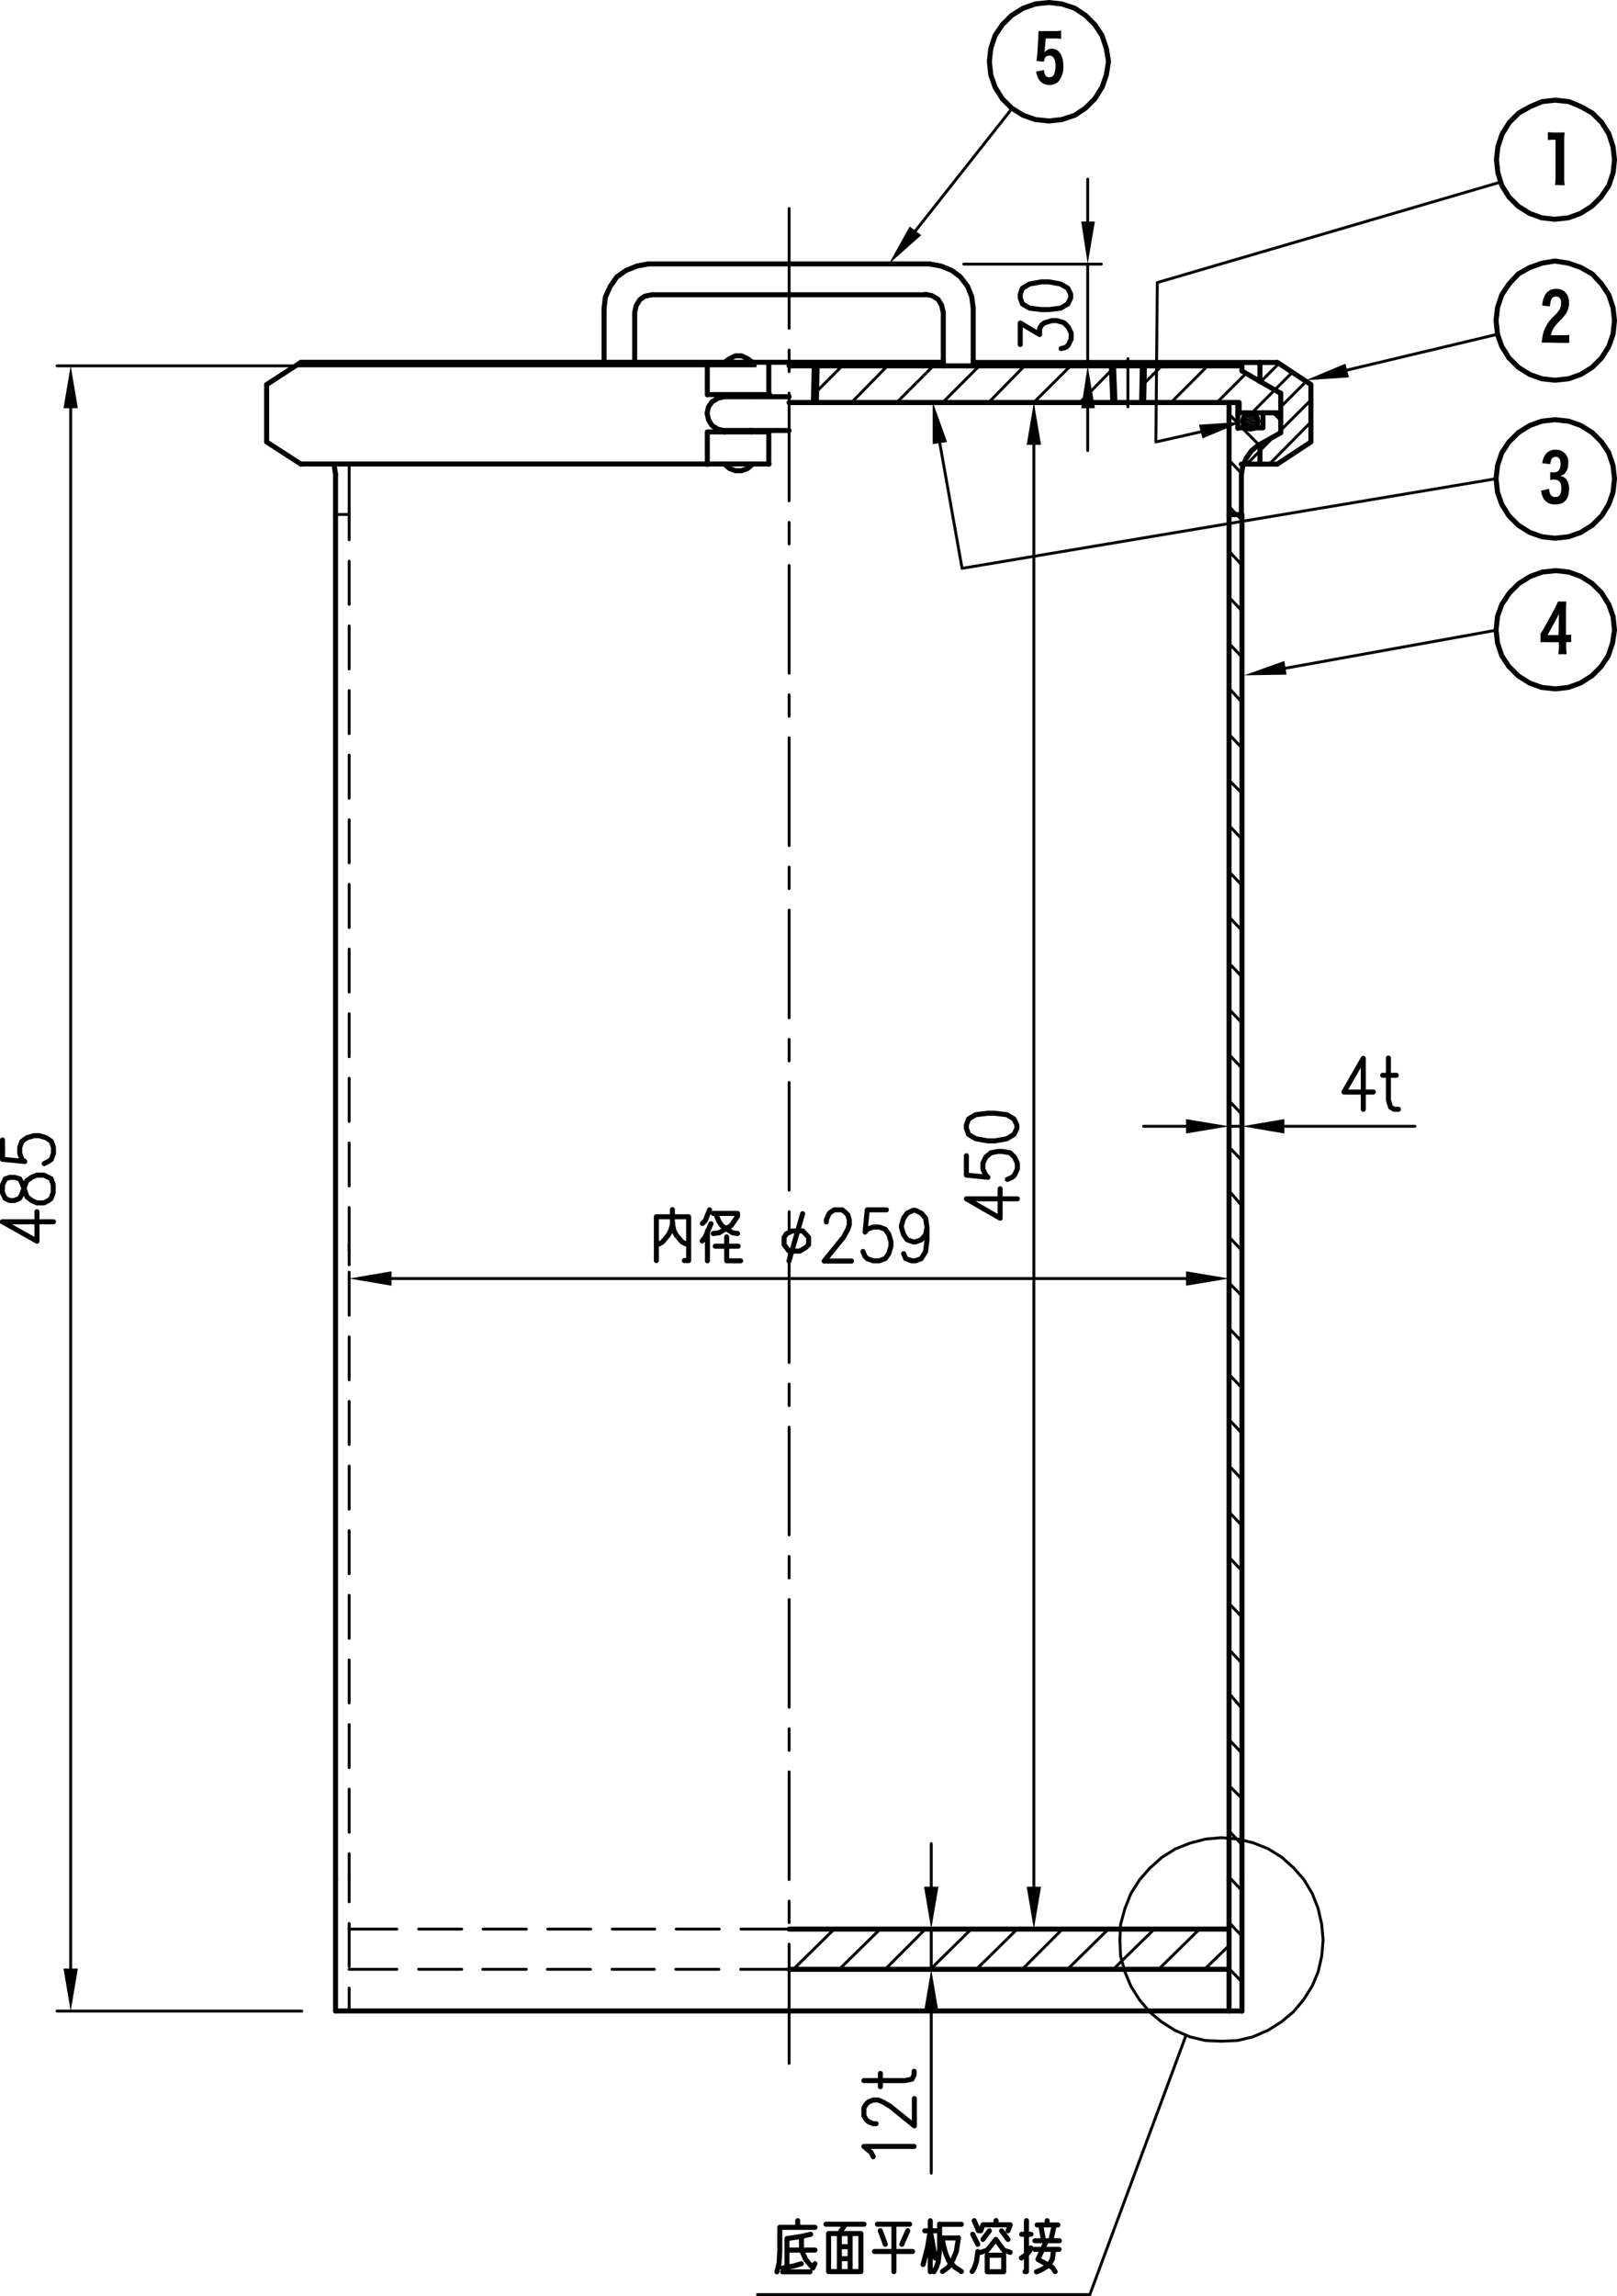 <?xml version="1.0" encoding="UTF-8"?> <svg xmlns="http://www.w3.org/2000/svg" viewBox="0 0 270.36 383.7"><defs><style>.cls-1,.cls-3{fill:none;stroke:#000;stroke-linecap:round;stroke-linejoin:round;}.cls-1{stroke-width:0.48px;}.cls-2{fill-rule:evenodd;}.cls-3{stroke-width:0.84px;}</style></defs><g id="レイヤー_2" data-name="レイヤー 2"><g id="レイヤー_1-2" data-name="レイヤー 1"><path class="cls-1" d="M11.82,68.22V329m38.64,7.08H9.54M126.3,61.14H9.54"></path><polyline class="cls-2" points="10.62 68.22 13.02 68.22 11.82 61.14"></polyline><polyline class="cls-2" points="10.62 328.98 13.02 328.98 11.82 336.06"></polyline><path class="cls-3" d="M.42,190.5v3.24l3.72.36-.48-.36-.36-1v-1l.36-1,.84-.6,1.2-.36h.84l1.2.36.84.6.36,1v1l-.36,1-.48.36-.72.36m-7,4.8.48,1,.72.36h.84l.84-.36.36-.6.48-1.32.36-1,.84-.6.84-.36h1.2l1.2.6.36,1v1.32l-.36,1-.48.36-.72.36H6.18l-.84-.36L4.5,200l-.36-1.08-.48-1.2L3.3,197l-.84-.24H1.62L.9,197l-.48,1Zm0,4.92H8.94m-8.52,0,5.76,3.24V202.5"></path><path class="cls-1" d="M131.94,324.9v19.92m0-27.12v3.6m0-25.2v18m0-25.2v3.6m0-25.2v18m0-25.2v3.6m0-25.2v18m0-25.2v3.6m0-25.2v18m0-25.2v3.6m0-25.2v18m0-25.2v3.6m0-25.2v18m0-25.2v3.6m0-25.2v18m0-25.2v3.6m0-25.2v18m0-25.2v3.6m0-25.2v18m0-25.2v3.6m0-27.24v20"></path><line class="cls-3" x1="56.1" y1="85.98" x2="56.1" y2="313.98"></line><path class="cls-1" d="M58.38,309.78V314m0-15v7.2m0-18v7.2m0-18v7.2m0-18v7.2m0-18V263m0-18v7.2m0-18v7.2m0-18v7.2m0-18v7.2m0-18V209m0-18v7.2m0-18v7.2m0-18v7.2m0-18v7.2m0-18V155m0-18v7.2m0-18v7.2m0-18v7.2m0-18v7.2m0-18V101m0-15v4.2"></path><path class="cls-3" d="M205.5,86V314m2.16-228V314"></path><path class="cls-1" d="M172.86,74.34v241m5.76,7.08h-3.48m3.48-255.12h-3.48"></path><polyline class="cls-2" points="171.66 74.34 174.06 74.34 172.86 67.26"></polyline><polyline class="cls-2" points="171.66 315.3 174.06 315.3 172.86 322.38"></polyline><path class="cls-3" d="M161.58,188.58l.36,1,1.2.72,2,.36h1.2l2-.36,1.2-.72.48-1V188l-.48-1-1.2-.72-2-.24h-1.2l-2,.24-1.2.72-.36,1Zm0,4.56v3.24l3.6.36-.36-.36-.48-1v-1l.48-1,.84-.72,1.2-.24h.72l1.32.24.72.72.48,1v1l-.48,1-.36.36-.84.36m-6.84,3.24h8.52m-8.52,0,5.64,3.24v-4.92"></path><path class="cls-1" d="M198.3,213.66H65.46M58.38,208v3.36M205.5,208v3.36"></path><polyline class="cls-2" points="198.3 212.46 198.3 214.86 205.5 213.66"></polyline><polyline class="cls-2" points="65.46 212.46 65.46 214.86 58.38 213.66"></polyline><path class="cls-3" d="M56.1,336.06V314M155,205.14l-.24,1.2-.72.84-1,.36h-.36l-1-.36-.6-.84-.36-1.2v-.36l.36-1.2.6-.84,1-.48h.36l1,.48.72.84.24,1.56v2l-.24,2-.72,1.2-1,.36h-.6l-1-.36-.36-.84m-2.88-7.32H145l-.36,3.72.36-.48,1-.36h1l1,.36.6.84.36,1.2v.84l-.36,1.2-.6.84-1,.36h-1l-1-.36-.36-.36-.36-.84m-6.12-4.92v-.36l.36-.84.24-.36.72-.48h1.32l.6.48.36.36.24.84v.84l-.24.72-.72,1.32-3.24,4h4.56m-10.44,0,2.28-7.92m0,2.88,1,1.08V208l-.48.48-1,.6h-1.8L131.1,208v-1.2l.36-.6,1-.48Zm-16.8,1.68.48-.6,1-2.28m-.6,1.2v5m-.84-6.24.48-.48.72-1.8m.6.6h4.08v.48l-1.08,1.56-2,1.2-1,.12m4.08,0-.84-.12-1.8-1.2-.48-.72-.36-.84m4,7.44H121.5v-4m-1.92,1.56h3.84m-9,2.4h.72v-7.32h-5.4v7.32m2.76-6.24-.36,1.2-.36.72-1,1.2-.6.36m4.56,0-.72-.36-1-1.2-.36-.72-.24-1.2v-2.28"></path><path class="cls-1" d="M205.5,188.22h2.16m7.08,0h21.84m-38.28,0h-7.08m16.44-5.76v3.48m-2.16-3.48v3.48m15.72,138.24-.24-2.64-.6-2.64-1-2.52L218,314.1l-1.68-1.92-2-1.8L212,308.94l-2.52-1-2.52-.6-2.76-.24-2.64.24L199,308l-2.52,1-2.28,1.44-2,1.8-1.68,1.92-1.44,2.28-1,2.52-.72,2.64-.12,2.64.12,2.64.72,2.64,1,2.4,1.44,2.28,1.68,2,2,1.68,2.28,1.44,2.52,1.08,2.52.6,2.64.12,2.76-.12,2.52-.6L212,339.3l2.28-1.44,2-1.68,1.68-2,1.44-2.28,1-2.4.6-2.64ZM58.38,317.82V314m0,14.64v-7.2m0,14.64v-3.84"></path><polyline class="cls-2" points="198.3 187.02 198.3 189.42 205.5 188.22"></polyline><polyline class="cls-2" points="214.74 187.02 214.74 189.42 207.66 188.22"></polyline><path class="cls-3" d="M205.5,336.06V314m2.16,22.08V314M231.18,179.7h2.28m-1.32-2.88v7l.36,1.2.6.36h.72m-5.88-8.52v8.52m0-8.52-3.24,5.64h4.92"></path><path class="cls-1" d="M155.7,322.38v6.72m0,7.08v27m0-47.88v-7.2m-5.52,21h3.24m-2.88-6.72h2.88"></path><polyline class="cls-2" points="154.5 315.3 156.9 315.3 155.7 322.38"></polyline><polyline class="cls-2" points="154.5 336.18 156.9 336.18 155.7 329.1"></polyline><path class="cls-3" d="M163.5,376.26l-.24,1.68L162.9,379l-.36.6m4-8.52v.72m2,1,.36-1h-4.56l-.36,1m1.08,6.84h2.76v-2.76h-2.76Zm.36-6.84-1.08,1.44m3.12-1.44,1.08,1.44m.36,2.16-1.08-.36-1.32-1.8-1.44,1.8-1.08.36m-6.84-4.68h3.6m-3.6,2.28h3.12m-5.64-1.2h1.92m-1-1.68v8.52m.84-2.28-.84-4.56-.48,2.88-.72,2.76m1.8,1.2.36-.6.36-1,.24-2.16v-4.2m.48,7.92,1-.72.72-1.2.6-1.44.36-2.28m.48,5.64-1.08-.72-1-1-.6-1.44-.48-2M146.7,371.7h5.4m.48,4.56h-6.36m3.24-4.56v7.92m-2.28-6.84.84,2.28m2.76,0,1-2.28m-13.68-1.08h6.36m-3.12,0-1,1.56m-1.8,6.36h5.4v-6.36h-5.4Zm1.8,0v-6.36m1.8,0v6.36m-1.8-2.16h1.8m-1.8-2h1.8m-11.28,4.2h4.56m-5.52,0,.36-1.44.12-2v-4m0,0h5.88m-2.88,0V371.1m2.16,2.28-1.56.36-2.4.36m0,0v4.56m2.4-.36-1.2.36-1.92.36m.72-3h4.68m0,2.28-.36.72-1.2-1.44m0,0L134,376v-2.28m13.2-25V346.5m-2.76,1.2h6.84l1.2-.24.36-.72v-.6m-6.36,8.76H146l-.84-.36-.36-.36-.36-.6v-1.32l.36-.6.36-.36.84-.36h.84l.84.36,1.2.72,4,3.24V350.7M146,360.42l-.36-.72-1.2-1h8.4"></path><path class="cls-3" d="M170.82,373.38h1.56m-1,6.24h.24V371.1m.72,4.56-.24.6-.48.48-.84.6m5.64,2.28-.48-.72-2.4-1.32,1.44-3.12m1.2,1.44-.24,1.68-.6,1-1.2.72-.84.36M173,375.9h4.08m-2-4.8v.72m-.6,2.64-.48-2.64m2.28,0-.6,2.64m-2.64,0h4.08m-3.72-2.64h3.48m-14-.72.72,1.68m-.12,2.28-.84-1.68"></path><line class="cls-1" x1="182.22" y1="383.46" x2="198.3" y2="340.14"></line><path class="cls-3" d="M154.86,49.26H109m-.6-5.16h47M50.34,60.54h107.4m-107.4,17h78.24"></path><path class="cls-3" d="M56.1,79.26V86M108.42,44.1l-1.92.36-1.8.72-1.56,1.08-1.08,1.56-.84,1.8L101,51.54"></path><line class="cls-1" x1="56.1" y1="85.98" x2="58.38" y2="85.98"></line><path class="cls-3" d="M50.34,77.58l-5.76-3.72v-9.6m5.76-3.72-5.76,3.72"></path><line class="cls-1" x1="58.38" y1="77.58" x2="58.38" y2="85.98"></line><path class="cls-3" d="M109,49.26l-1.2.24-.84.6-.6,1-.24,1.08m0,8.4v-8.4M101,60.54v-9M56.1,79.26l-.24-1.68"></path><polyline class="cls-2" points="215.1 112.74 208.02 112.86 214.74 110.46"></polyline><line class="cls-1" x1="214.98" y1="111.66" x2="250.26" y2="105.3"></line><polyline class="cls-2" points="155.94 74.22 155.94 67.14 158.34 73.86"></polyline><polyline class="cls-1" points="157.14 74.1 160.86 94.98 250.26 79.98"></polyline><polyline class="cls-2" points="200.46 70.98 207.66 70.5 201.06 73.26"></polyline><polyline class="cls-1" points="200.7 72.18 193.26 73.86 193.5 47.22 250.5 30.54"></polyline><polyline class="cls-2" points="225.54 63.06 218.34 63.54 224.94 60.78"></polyline><path class="cls-1" d="M212.22,77.58l7-7.08m-5,1.32,5-5m-10.8,10.8L212.94,73m1.2-5,4.2-4.2m-5.16,1.32,2.88-2.88m-5.28,1.56,3-3m-4.44,8.16,3.84-3.84m-9.72,2.16,4.92-4.92m-12.6,4.92,6.12-6.12m-10.68,3,3-3m-13.68,6.12,5.28-5.4m-13,5.4L179,61.14M165.3,67.26l6-6.12m-13.68,6.12,6.12-6.12m-13.8,6.12,6.12-6.12m-13.68,6.12,6-6.12M136.5,65.46l4.32-4.32m84.36.72,25.2-6"></path><path class="cls-3" d="M210.66,74.46v3.12m-47.88-17h50.76m.6,8.4h-7m7-3.24L207.66,62m6.48,10.32-3.6,2m3,3.24h-6"></path><polyline class="cls-2" points="209.1 69.06 208.5 69.3 209.82 69.3"></polyline><polyline class="cls-2" points="208.5 69.3 208.02 69.78 210.3 69.78"></polyline><polyline class="cls-2" points="208.5 69.3 209.82 69.3 210.3 69.78"></polyline><polyline class="cls-2" points="208.02 69.78 207.9 70.38 210.42 70.38"></polyline><polyline class="cls-2" points="208.02 69.78 210.3 69.78 210.42 70.38"></polyline><polyline class="cls-2" points="207.9 70.38 208.02 71.1 210.3 71.1"></polyline><polyline class="cls-2" points="207.9 70.38 210.42 70.38 210.3 71.1"></polyline><polyline class="cls-2" points="208.02 71.1 208.5 71.58 209.82 71.58"></polyline><polyline class="cls-2" points="208.02 71.1 210.3 71.1 209.82 71.58"></polyline><polyline class="cls-2" points="208.5 71.58 209.82 71.58 209.1 71.7"></polyline><path class="cls-3" d="M136.14,61.14,136,67.26m21.72-15.12v9m5-9.6v9.6m0-9.6-.24-1.92-.72-1.8-1.2-1.56-1.44-1.08-1.8-.72-1.92-.36m2.28,8-.24-1.08-.6-1-1-.6-1.08-.24m52.2,22.32h4.2V68.94m-.84,1.44-.12-.6-.48-.48-.72-.24-.6.24-.48.48-.12.6.12.72.48.48.6.12.72-.12.48-.48Zm-3.36,1.2V67.26m3.48,7.08-1.2,1-.84,1.2-.6,1.32-.24,1.44V86H205.5V67.26m5.16-6.72v3.24m-85,2.16v.36m0,5.64v.24m2.88,0v5.4m0-11.64v-5.4"></path><line class="cls-1" x1="188.58" y1="67.98" x2="188.58" y2="59.94"></line><path class="cls-3" d="M131.94,61.14h75.72V62m-16.32-.84-.12,6.12m15.84,0H131.94m75.24,1.68V67.26H131.94m4.68-6.12-.12,6.12m49.32-6.12.24,6.12m.12-6.12.24,6.12M191,61.14l-.12,6.12"></path><path class="cls-1" d="M181.86,44.1v17m0,7.08V75.3m0-38.28V29.94m-13.32,31.2h15.6m-23-17h23"></path><polyline class="cls-2" points="180.78 37.02 183.06 37.02 181.86 44.1"></polyline><polyline class="cls-2" points="180.78 68.22 183.06 68.22 181.86 61.14"></polyline><path class="cls-3" d="M214.14,65.7v3.36m0,3.24V68.94m-.6-8.4,5.64,3.72m0,0v9.6l-5.64,3.72m-92.4-5.64h10.8m-10.8-5.64h10.8m-13.68,5.88h10.32m-7.44,5.4.84.72,1,.36h1l1-.36.84-.72m-7.44-11.64h10.32m-2.88-5.4-.84-.6-1-.48h-1l-1,.48-.84.6m0,5.4v.36m0,0-1.08.24-1,.6-.6.84-.24,1.08.24,1.08.6,1,1,.6,1.08.24m-2.88.24v5.4m2.88-5.64v.24m-2.88-6.24v-5.4m52.32-10.8.36,1,1.2.72,2,.24h1.2l2-.24,1.2-.72.48-1v-.6l-.48-1-1.2-.72-2-.36h-1.2l-2,.36-1.2.72-.36,1Zm0,7.8v-3.6l3.24,1.92v-1l.36-.6.48-.36,1.2-.36h.84l1.2.36.72.72.48,1v1l-.48,1-.36.36-.84.24"></path><path class="cls-3" d="M269.94,26.7l-.24-2.16L269,22.38l-1.2-1.92-1.56-1.56-1.92-1.08-2-.84L260,16.74l-2.16.24-2,.84-1.92,1.08-1.56,1.56-1.2,1.92-.72,2.16-.24,2.16.24,2.16L251.1,31l1.2,1.92,1.56,1.56,1.92,1.2,2,.72,2.16.24,2.28-.24,2-.72,1.92-1.2,1.56-1.56L269,31l.72-2.16Z"></path><path d="M260,30.92a10.21,10.21,0,0,0,.08-1.47V23.36h-.37a6.19,6.19,0,0,0-.91.06V22.08a8,8,0,0,0,1,.06h.8c.46,0,.68,0,1,0a14.72,14.72,0,0,0-.07,1.62v5.73a9.86,9.86,0,0,0,.08,1.47Z"></path><path d="M258.86,57.26c-.51,0-.79,0-1.09,0,0-.12,0-.24.07-.48a5.41,5.41,0,0,1,.47-1.88,6.57,6.57,0,0,1,1.53-2.1,5.23,5.23,0,0,0,.92-1.09,2.27,2.27,0,0,0,.25-1.06c0-.75-.28-1.1-.88-1.1a.85.85,0,0,0-.71.41,3,3,0,0,0-.26,1.25l-1.3-.14a3.94,3.94,0,0,1,.41-1.66,2,2,0,0,1,1.87-1.14,2.13,2.13,0,0,1,1.58.56,2.54,2.54,0,0,1,.62,1.77,3.11,3.11,0,0,1-.61,1.95,9.93,9.93,0,0,1-.87,1,9.59,9.59,0,0,0-.95,1.07,3.33,3.33,0,0,0-.59,1.4h1.89a8.17,8.17,0,0,0,1.17-.06V57.3c-.35,0-.66,0-1.22,0Z"></path><polygon class="cls-3" points="269.94 53.58 269.7 51.42 268.98 49.26 267.78 47.46 266.22 45.78 264.3 44.7 262.26 43.98 259.98 43.62 257.82 43.98 255.78 44.7 253.86 45.78 252.3 47.46 251.1 49.26 250.38 51.42 250.14 53.58 250.38 55.86 251.1 57.9 252.3 59.82 253.86 61.38 255.78 62.58 257.82 63.3 259.98 63.54 262.26 63.3 264.3 62.58 266.22 61.38 267.78 59.82 268.98 57.9 269.7 55.86 269.94 53.58"></polygon><path d="M257.87,77.41a3.06,3.06,0,0,1,.49-1.41,2,2,0,0,1,1.77-.84,2,2,0,0,1,2.07,2.26,2.34,2.34,0,0,1-.56,1.69,1.47,1.47,0,0,1-.81.42,1.63,1.63,0,0,1,1.07.59,2.67,2.67,0,0,1,.44,1.65c0,1.64-.79,2.52-2.25,2.52a2.15,2.15,0,0,1-1.87-.77,3.09,3.09,0,0,1-.55-1.53l1.33-.3c.08.66.18.94.4,1.15a1,1,0,0,0,.65.23c.66,0,1-.47,1-1.45s-.33-1.47-1.21-1.47a5.07,5.07,0,0,0-.65.06V78.92a4.26,4.26,0,0,0,.64,0,.91.91,0,0,0,.78-.29,1.72,1.72,0,0,0,.31-1.12c0-.77-.26-1.16-.8-1.16s-.83.32-.92,1.22Z"></path><polygon class="cls-3" points="269.94 79.98 269.7 77.82 268.98 75.66 267.78 73.86 266.22 72.3 264.3 71.1 262.26 70.38 259.98 70.14 257.82 70.38 255.78 71.1 253.86 72.3 252.3 73.86 251.1 75.66 250.38 77.82 250.14 79.98 250.38 82.26 251.1 84.3 252.3 86.22 253.86 87.78 255.78 88.98 257.82 89.7 259.98 89.94 262.26 89.7 264.3 88.98 266.22 87.78 267.78 86.22 268.98 84.3 269.7 82.26 269.94 79.98"></polygon><path d="M260.55,109.34a10.14,10.14,0,0,0,.08-1.29v-.73h-2.06a8.33,8.33,0,0,0-1,0v-1.45a2.83,2.83,0,0,0,.22-.33c.08-.11.28-.43.37-.59l1.75-3.18c.18-.33.43-.88.58-1.25h1.4c-.05.57-.06,1-.06,1.84v3.73H262a2.71,2.71,0,0,0,.7-.06v1.28a5.78,5.78,0,0,0-.71,0h-.12v.73a8,8,0,0,0,.08,1.29Zm.08-5.52s0-.16,0-.32,0-.22,0-.37,0-.31,0-.51c-.11.24-.29.61-.44.87l-1.43,2.64h1.82Z"></path><path class="cls-3" d="M269.94,105.3,269.7,103l-.72-2-1.2-1.92-1.56-1.56-1.92-1.2-2-.72-2.16-.24-2.28.24-2,.72-1.92,1.2-1.56,1.56L251.1,101l-.72,2-.24,2.28.24,2.16.72,2.16,1.2,1.8,1.56,1.56,1.92,1.2,2,.72,2.28.24,2.16-.24,2-.72,1.92-1.2,1.56-1.56,1.2-1.8.72-2.16Z"></path><line class="cls-1" x1="126.66" y1="383.46" x2="182.22" y2="383.46"></line><line class="cls-3" x1="207.66" y1="336.06" x2="56.1" y2="336.06"></line><path class="cls-1" d="M123.9,322.38h8m-18.84,0h7.2m-17.88,0h7.08m-17.88,0h7.2m-18,0H88m-18,0h7.2m-18.84,0h8m57.48,6.72h8m-18.84,0h7.2m-17.88,0h7.08m-17.88,0h7.2m-18,0H88m-18,0h7.2m-18.84,0h8"></path><path class="cls-3" d="M131.94,329.1H205.5m-73.56-6.72H205.5"></path><path class="cls-1" d="M214.14,70.26l-1.32-1.32m-5.76,1.92-1.56-1.68m5,5.16-2.76-2.76m-.12,7.56-2.16-2.28m2.16,10-.84-.84-1.32-1.44m2.16,9.84L205.5,92.1m2.16,10-2.16-2.28m2.16,10-2.16-2.28m2.16,9.84L205.5,115m2.16,10-2.16-2.28m2.16,9.84-2.16-2.16m2.16,9.84-2.16-2.28m2.16,10-2.16-2.28m2.16,9.84-2.16-2.28m2.16,10-2.16-2.28m2.16,10-2.16-2.28m2.16,9.84-2.16-2.28m2.16,10-2.16-2.28m2.16,10-2.16-2.28m2.16,9.84L205.5,199m2.16,10-2.16-2.28m2.16,9.84-2.16-2.16m2.16,9.84-2.16-2.28m2.16,10-2.16-2.28m2.16,9.84-2.16-2.28m2.16,10-2.16-2.28m2.16,10-2.16-2.28m2.16,9.84-2.16-2.28m2.16,10-2.16-2.28m2.16,10-2.16-2.28m2.16,9.84L205.5,283m2.16,10-2.16-2.28m2.16,9.84-2.16-2.16m2.16,9.84-.84-.84-1.32-1.44m2.16,10-2.16-2.28m2.16,9.84-1.08-1.08-1.08-1.2m2.16,10-2.16-2.28m-4.2.24,4.2-4.08m-11.88,4.08,6.84-6.72m-14.4,6.72,1.56-1.56,5.28-5.16m-14.52,6.72,6.84-6.72m-14.4,6.72,6.72-6.72m-14.4,6.72,6.84-6.72m-14.52,6.72,6.84-6.72m-14.4,6.72,6.72-6.72m-14.4,6.72,6.84-6.72m-14.52,6.72,6.84-6.72"></path><path d="M174.68,8.3c0,.06,0,.09,0,.23s0,.13,0,.23a1.38,1.38,0,0,1,1.2-.62c1.17,0,1.91,1.12,1.91,2.89a3.64,3.64,0,0,1-.82,2.59,2.05,2.05,0,0,1-1.5.58,2,2,0,0,1-1.75-.89,3.7,3.7,0,0,1-.49-1.34l1.31-.27a3.4,3.4,0,0,0,.17.74.77.77,0,0,0,.74.47.83.83,0,0,0,.82-.59,4,4,0,0,0,.21-1.31c0-1.09-.34-1.7-1-1.7s-.8.31-.95,1l-1.24-.12c.05-.27.11-.83.14-1.16l.16-2.6c0-.23.05-1,.05-1.13V5.19l1.18,0h1.43a6.67,6.67,0,0,0,1.17-.07V6.5a6.61,6.61,0,0,0-1.16-.07h-1.42Z"></path><polygon class="cls-3" points="185.34 10.26 184.98 8.1 184.26 5.94 183.06 4.14 181.5 2.58 179.7 1.38 177.54 0.66 175.38 0.42 173.1 0.66 171.06 1.38 169.14 2.58 167.58 4.14 166.38 5.94 165.66 8.1 165.42 10.26 165.66 12.54 166.38 14.58 167.58 16.5 169.14 18.06 171.06 19.26 173.1 19.98 175.38 20.22 177.54 19.98 179.7 19.26 181.5 18.06 183.06 16.5 184.26 14.58 184.98 12.54 185.34 10.26"></polygon><polyline class="cls-2" points="154.02 39.3 148.62 44.1 152.1 37.86"></polyline><line class="cls-1" x1="153.06" y1="38.58" x2="169.26" y2="18.06"></line></g></g></svg> 
